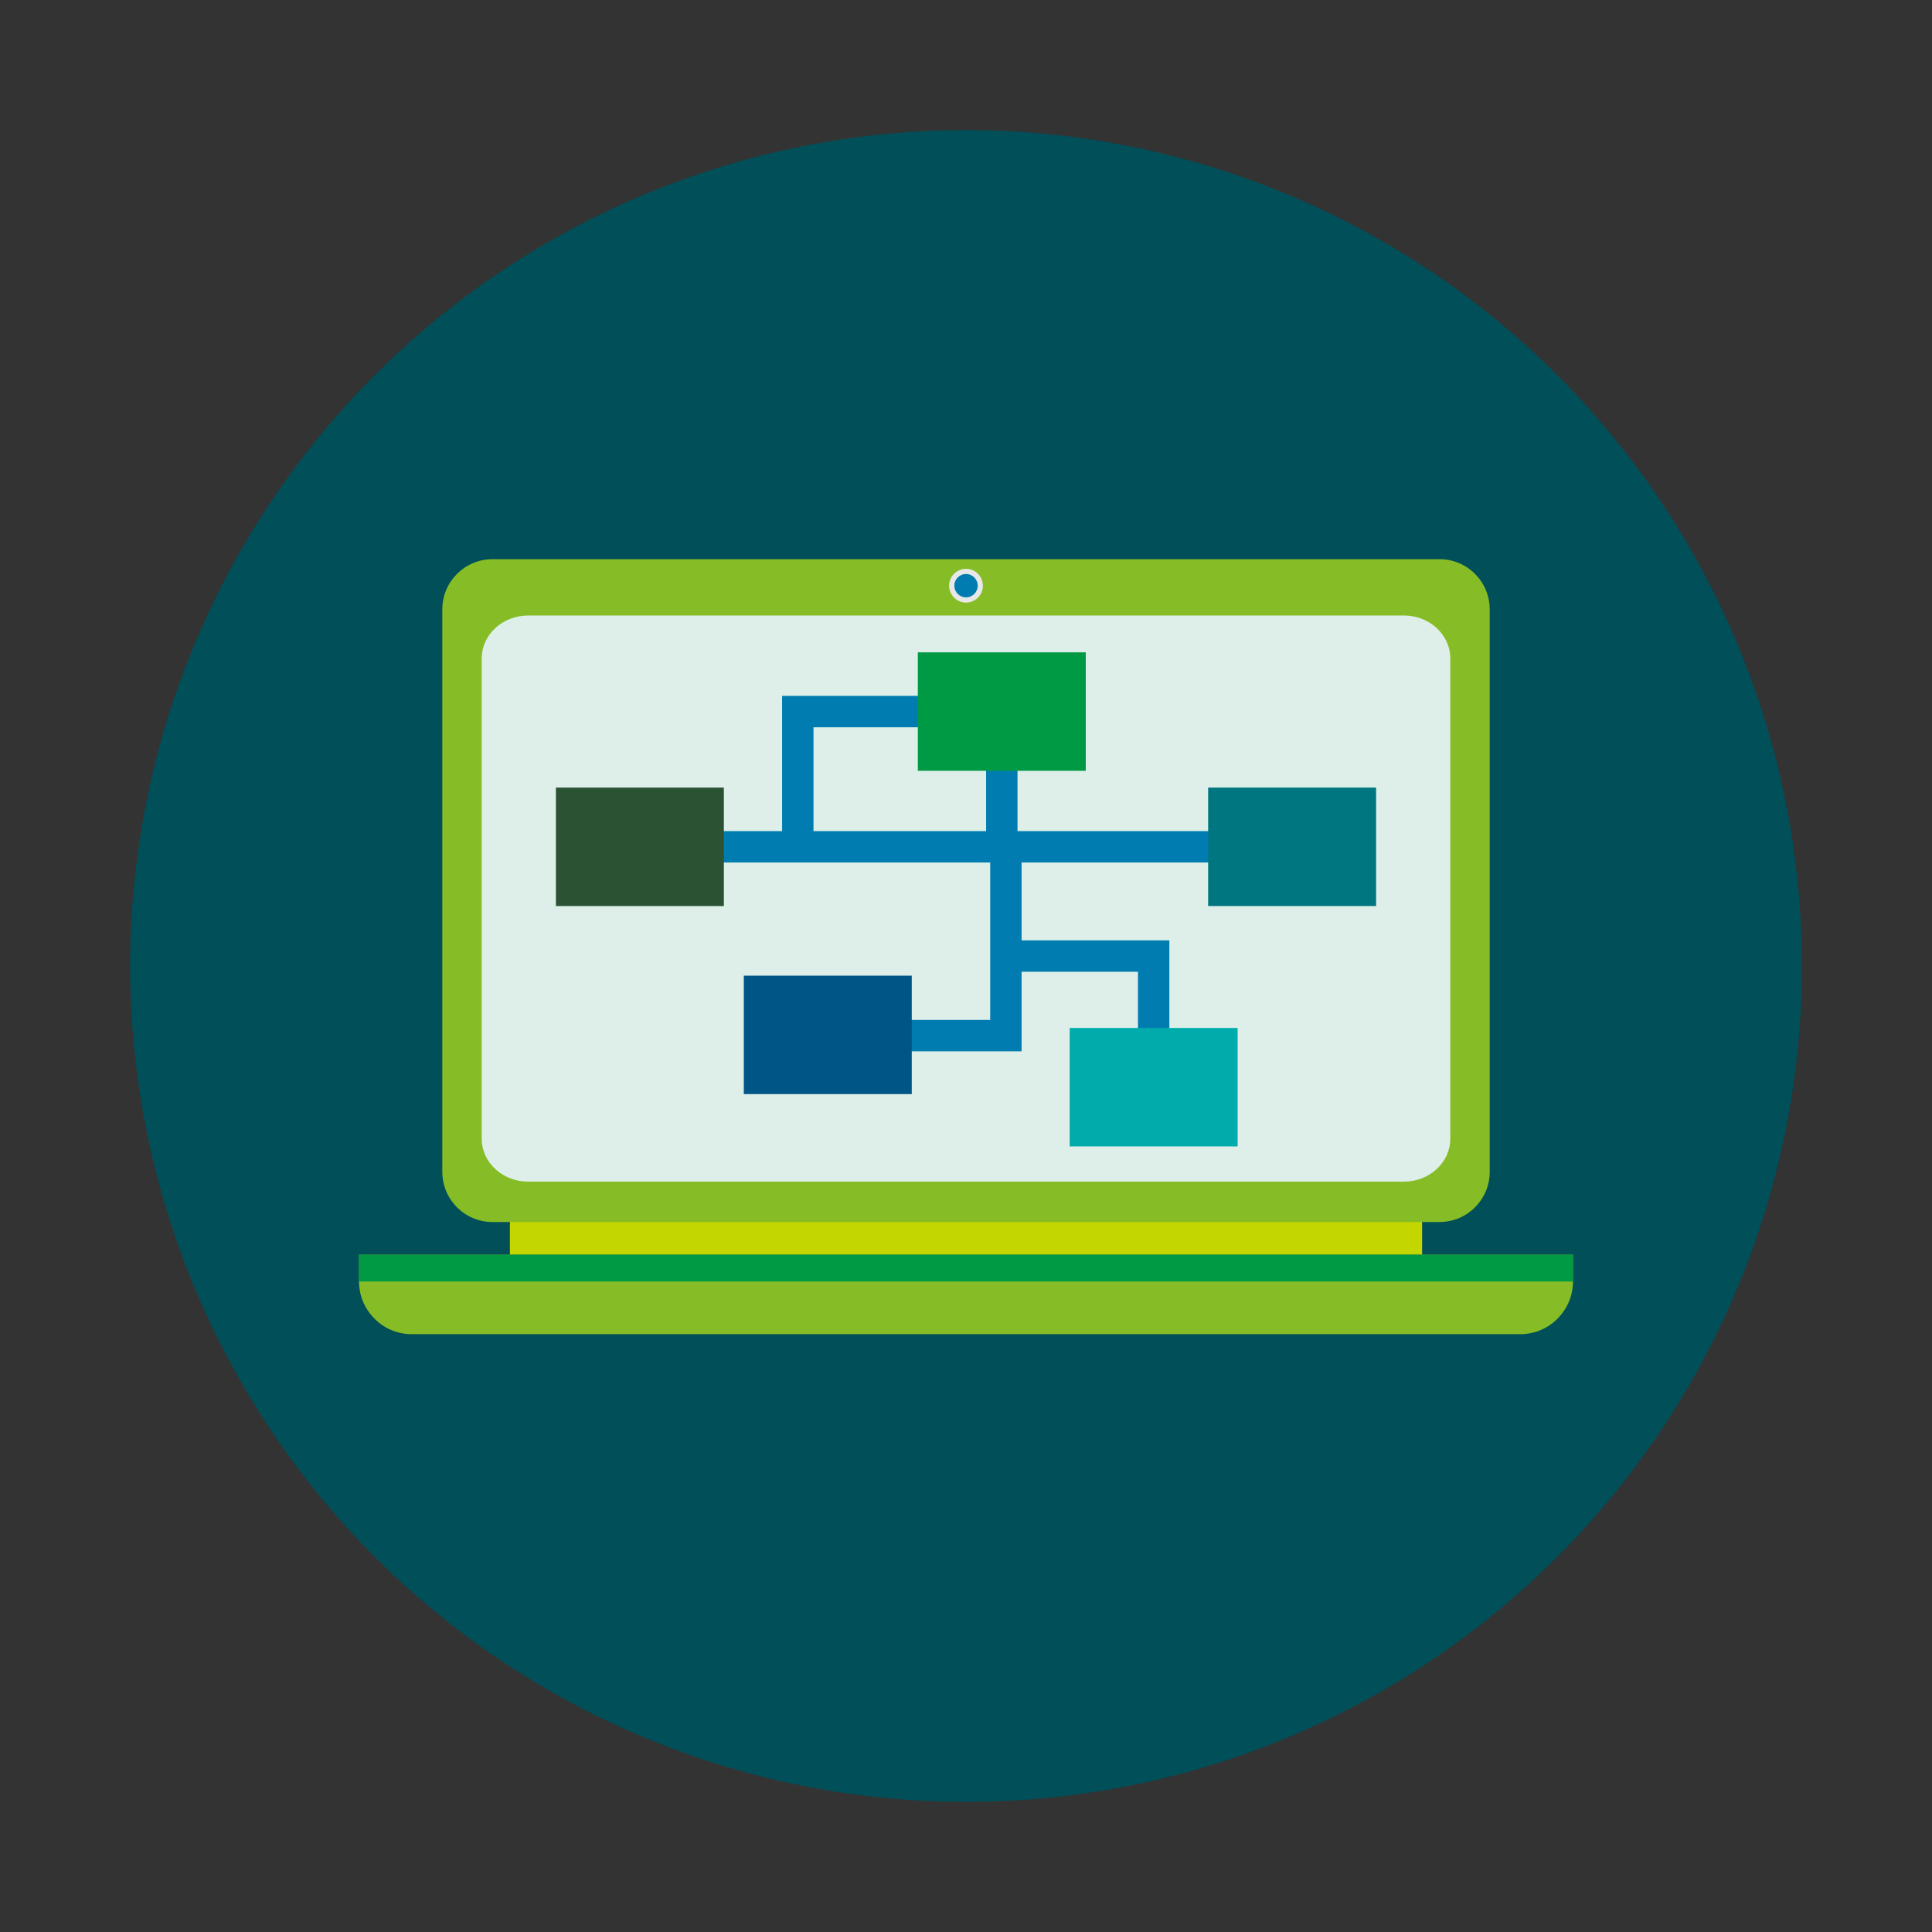 <?xml version="1.0" encoding="utf-8"?>
<!-- Generator: Adobe Illustrator 27.7.0, SVG Export Plug-In . SVG Version: 6.00 Build 0)  -->
<svg version="1.1" id="Layer_1" xmlns="http://www.w3.org/2000/svg" xmlns:xlink="http://www.w3.org/1999/xlink" x="0px" y="0px"
	 viewBox="0 0 500 500" style="enable-background:new 0 0 500 500;" xml:space="preserve">
<rect x="0" y="0" width="500" height="500" fill="#333333" stroke="none"/>
<style type="text/css">
	.st0{fill:#004F59;}
	.st1{fill:#C4D600;}
	.st2{fill:#86BC25;}
	.st3{fill:#DDEFE8;}
	.st4{fill:#E8E8E8;}
	.st5{fill:#007CB0;}
	.st6{fill:#009A44;}
	.st7{fill:#2C5234;}
	.st8{fill:#005587;}
	.st9{fill:#00ABAB;}
	.st10{fill:#007680;}
</style>
<circle class="st0" cx="250" cy="250" r="216.324"/>
<g>
	<rect x="131.965" y="314.676" class="st1" width="236.076" height="10.036"/>
	<path class="st2" d="M372.544,316.261H127.462c-7.177,0-12.994-5.817-12.994-12.994V157.71
		c0-7.176,5.818-12.996,12.994-12.996h245.081c7.177,0,12.995,5.82,12.995,12.996v145.556
		C385.538,310.443,379.72,316.261,372.544,316.261z"/>
	<path class="st3" d="M363.32,305.809H136.687c-6.638,0-12.018-4.971-12.018-11.1V170.388
		c0-6.13,5.38-11.099,12.018-11.099h226.633c6.637,0,12.017,4.97,12.017,11.099v124.321
		C375.337,300.838,369.957,305.809,363.32,305.809z"/>
	<path class="st4" d="M254.374,151.577c0,2.414-1.957,4.373-4.371,4.373c-2.415,0-4.374-1.959-4.374-4.373
		c0-2.415,1.959-4.371,4.374-4.371C252.418,147.206,254.374,149.162,254.374,151.577z"/>
	<path class="st5" d="M253.026,151.577c0,1.669-1.353,3.022-3.022,3.022c-1.669,0-3.022-1.353-3.022-3.022
		s1.354-3.023,3.022-3.023C251.672,148.554,253.026,149.908,253.026,151.577z"/>
	<path class="st2" d="M407.09,324.721v6.937c0,3.149-1.082,6.051-2.903,8.364c-2.46,3.198-6.396,5.264-10.725,5.264
		H106.538c-4.378,0-8.216-2.066-10.725-5.264c-1.821-2.312-2.903-5.215-2.903-8.364v-6.937H407.09z"/>
	<rect x="92.91" y="324.721" class="st6" width="314.179" height="6.937"/>
	<rect x="168.797" y="215.092" class="st5" width="174.898" height="8.123"/>
	<polygon class="st5" points="264.385,272.077 226.733,272.077 226.733,263.954 256.263,263.954 256.263,219.153 
		264.385,219.153 	"/>
	<polygon class="st5" points="302.628,288.226 294.506,288.226 294.506,251.489 260.647,251.489 260.647,243.366 
		302.628,243.366 	"/>
	<polygon class="st5" points="210.53,219.153 202.408,219.153 202.408,180.095 244.142,180.095 244.142,188.218 
		210.53,188.218 	"/>
	<rect x="255.206" y="184.157" class="st5" width="8.123" height="34.996"/>
	<g>
		<rect x="143.869" y="203.827" class="st7" width="43.464" height="30.654"/>
	</g>
	<g>
		<rect x="192.499" y="252.5" class="st8" width="43.464" height="30.654"/>
	</g>
	<g>
		<rect x="276.835" y="266.038" class="st9" width="43.464" height="30.654"/>
	</g>
	<g>
		<rect x="237.536" y="168.829" class="st6" width="43.464" height="30.654"/>
	</g>
	<g>
		<rect x="312.666" y="203.827" class="st10" width="43.464" height="30.654"/>
	</g>
</g>
</svg>
